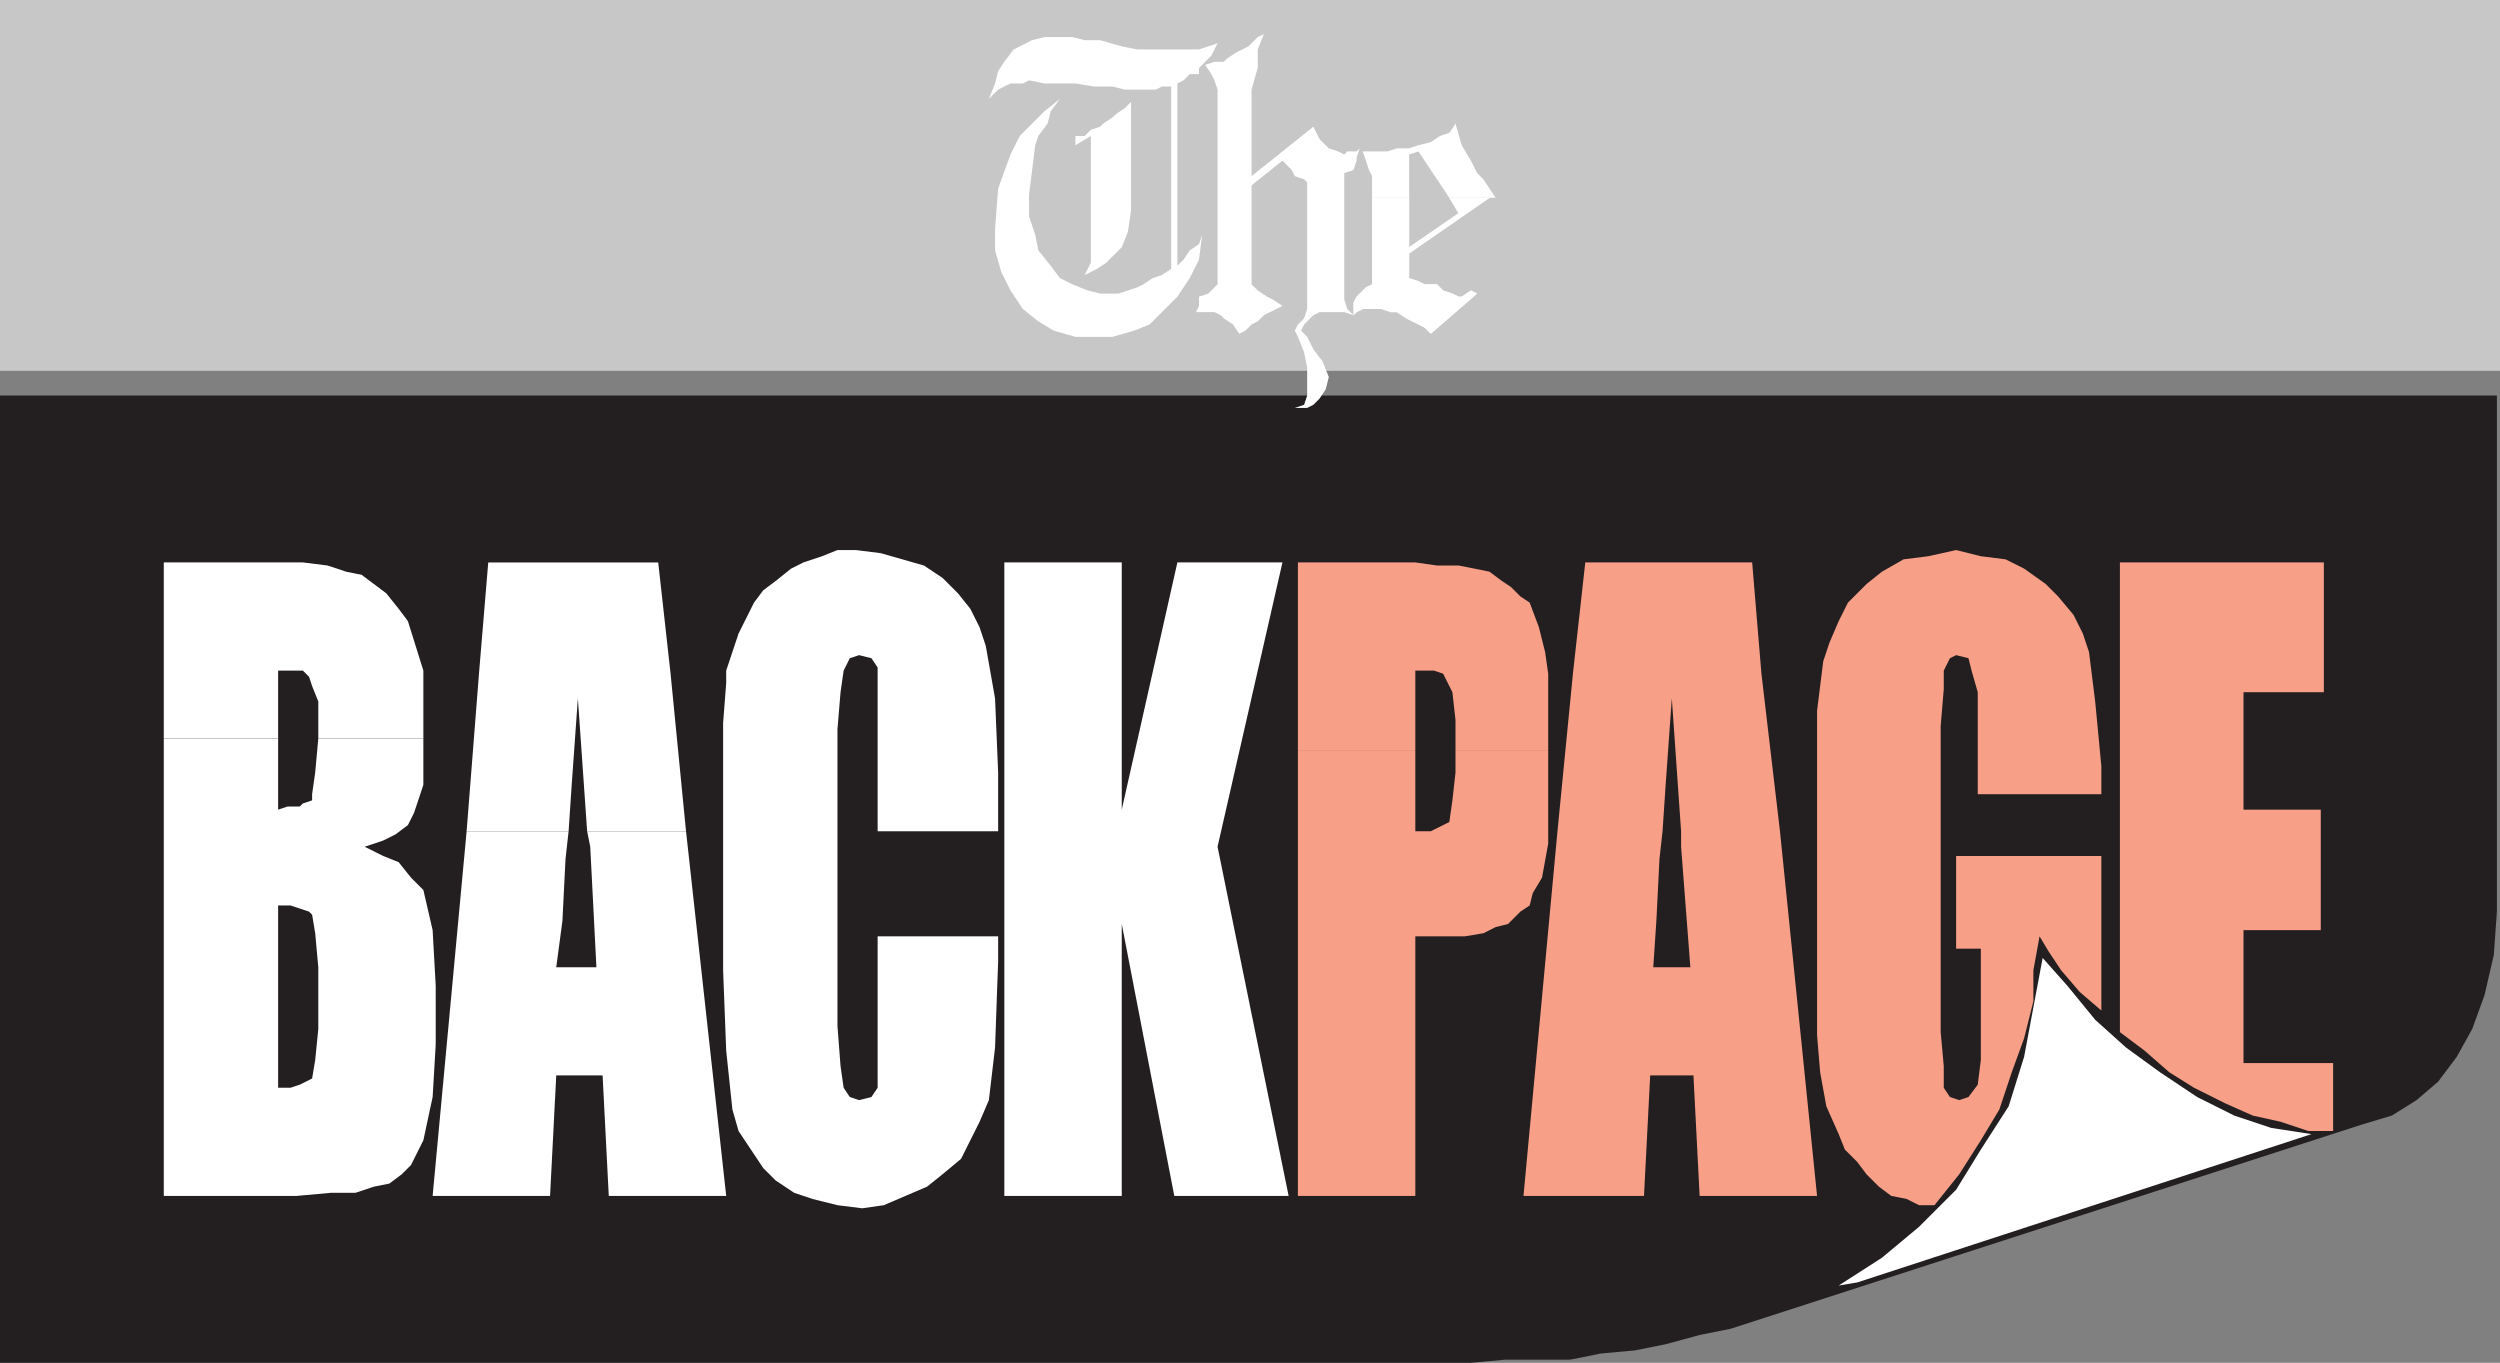<svg xmlns="http://www.w3.org/2000/svg" width="606.75" height="330.75"><rect width="100%" height="100%" fill="#808080" stroke="none"/><path fill="#231f20" fill-rule="evenodd" d="m606 221.25-.75 10.5-2.25 9.75-3 8.25-3.75 6.75-4.5 6-5.25 4.5-6 3.75L573 273l-153 49.5-7.5 1.5-8.25 2.25-7.5 1.5-8.25.75-7.5 1.5h-15.75l-8.25.75H0V96h606v125.25"/><path fill="#f89f88" fill-rule="evenodd" d="m381.75 163.5 3-27h40.5l2.25 27h-45.75M378 201.75l3.75-38.25h45.75l4.5 38.25h-24l-2.25-32.25-1.5 21-.75 11.25H378m0 0-8.25 88.5H399l1.5-29.25H411l1.5 29.25H441l-9-88.5h-24v3.75l2.25 29.25h-9l.75-11.25.75-15 .75-6.75H378m-63-38.25v-27h28.5l5.25.75H354l7.5 1.5 3 2.25 2.25 1.5 2.25 2.25 2.25 1.5 2.25 6 1.5 6 .75 5.25h-25.5l-2.25-.75h-4.5v.75H315m0 18.75V163.5h28.5v18.75H315m38.25 0v-7.5l-.75-6.75-2.25-4.5h25.5v18.75h-22.5"/><path fill="#f89f88" fill-rule="evenodd" d="M315 182.25v108h28.5v-63h12l4.5-.75 3-1.5 3-.75 3-3 2.25-1.5.75-3 2.25-3.75 1.5-8.25v-22.5h-22.5v5.25l-.75 6.75-.75 5.25-4.5 2.25h-3.75v-19.5H315"/><path fill="#fff" fill-rule="evenodd" d="m311.25 136.5-15.75 69 17.25 84.75H285l-12.75-66v66h-28.5V136.5h28.5v60l13.5-60h25.5m-69 65.25H213V162l-1.5-2.25-3-.75-2.25.75-1.5 3L204 168l-.75 9v72l.75 9.75.75 5.25 1.5 2.25 2.25.75 3-.75L213 264v-36.75h29.25v6l-.75 21L240 267l-2.25 5.25-4.5 9-4.5 3.75-3.75 3-10.5 4.5-5.25.75-6-.75-6-1.5-4.5-1.5-4.5-3-3-3-6-9-1.5-5.25-1.5-14.25-.75-19.5v-60l.75-9.75v-3l3-9 3.75-7.5 2.25-3 3-2.25 3.75-3 3-1.5 4.5-1.5 3.75-1.5h4.5l6 .75 10.5 3 4.5 3 3.75 3.75 3 3.75 2.25 4.5 1.5 4.5 2.25 12.75.75 18v14.25m-126-38.25 2.25-27h41.25l3 27h-46.5m-3 38.25 3-38.25h46.5l3.75 38.25h-24l-2.25-32.25-1.5 21-.75 11.25h-24.75"/><path fill="#fff" fill-rule="evenodd" d="m113.25 201.75-8.25 88.5h28.5L135 261h11.25l1.5 29.25h28.5l-9.75-88.5h-24l.75 3.75 1.5 29.25H135l1.5-11.25.75-15 .75-6.75h-24.75m-73.5-38.25v-27H73.5l6 .75 4.5 1.5 3.75.75 6 4.5 3 3.75 2.25 3 3.75 12v.75h-28.5l-.75-.75h-6v.75H39.75m0 15.75V163.5H67.5v15.75H39.75m37.5 0v-9l-1.5-3.75-.75-2.25-.75-.75h28.5v15.75h-25.5"/><path fill="#fff" fill-rule="evenodd" d="M39.75 242.25v-63H67.5v17.25l2.25-.75h3l.75-.75 2.25-.75v-1.5l.75-5.25.75-8.25h25.5v11.25l-2.25 6.75-1.5 3-3 2.25-3 1.5-4.5 1.5 4.5 2.25 3.75 1.5 3 3.75 3 3 2.25 9.75.75 13.5v3h-28.5v-7.5l-.75-8.25-.75-4.5-.75-.75-4.5-1.5h-3v22.5H39.75m0 0v48H72l8.25-.75h6l4.5-1.5 3.75-.75 3-2.25 2.25-2.25 3-6 2.25-10.5.75-12.75v-11.25h-28.5v7.5l-.75 7.5-.75 4.5-3 1.5-2.25.75h-3v-21.75H39.75"/><path fill="#f89f88" fill-rule="evenodd" d="m514.5 250.5 6 4.5 6 5.25 6 3.75 7.5 3.75 6.75 3 6.75 1.5 6.75 2.25h6V258H544.5v-32.25h18.75V196.5H544.5V168H564v-31.5h-49.5v114m-4.5-5.25-5.25-4.5-4.5-5.25-3-4.5-2.25-3.75-1.5 8.25v7.5l-2.25 9-3 8.25-3 9-4.5 7.5-5.25 8.25-6 7.5h-3.75l-3-1.5-3.75-.75-3-2.25-3-3-2.25-3-3-3-1.5-3.75-3-6.75-1.5-8.25-.75-9V172.5l1.5-12 1.5-4.5 2.25-5.25 2.25-4.5 4.5-4.5 3.75-3 5.25-3 6-.75 6.75-1.5 6 1.5 6 .75 4.5 2.25 5.25 3.75 3 3 3.75 4.5 2.25 4.5 1.5 4.5 1.5 12L510 186v6.75h-30V168l-1.5-5.25-.75-3-3-.75-1.5.75-1.5 3v4.5l-.75 9v74.25l.75 8.25V264l1.5 2.25 2.25.75 2.25-.75 2.25-3 .75-6v-27h-6v-22.5H510v37.5"/><path fill="#fff" fill-rule="evenodd" d="m561 275.25-9.75-1.5-9-3-9-4.5-9-6-8.25-6-7.5-6.75-6.75-8.25-6-6.75-4.5 24-3.75 12-6.75 10.5-6 9.75-9 9-9 7.5-10.5 6.75 4.5-.75 110.25-36"/><path fill="#c8c7c8" fill-rule="evenodd" d="M0 0v90h606.75V0H0"/><path fill="#fff" fill-rule="evenodd" d="m240 24 1.5-3.75.75-3 1.5-2.25 2.25-3 4.5-2.25 3-.75h6.75l3 .75H267l5.25 1.5L276 12h15l4.5-1.5-1.5 3-3 3V18h-2.25l-1.5 1.5-1.5.75V64.5l1.5-1.5 1.5-2.25 2.25-1.5.75-2.25-.75 6-2.25 4.5-3 4.5-6.75 6.75-3.75 1.5-5.25 1.5h-9l-5.25-1.5L252 78l-3.75-3-3-4.5L243 66l-1.5-5.25V55.5l.75-9.75 3-8.25 2.25-4.5 6-6 3.75-3-2.25 3-.75 3-2.25 3-.75 2.25-1.5 12v5.25l1.5 4.5.75 3.75 3 3.75 2.25 3 3 1.5 3.75 1.5 3 .75h4.5l4.5-1.5 1.5-.75 2.25-1.5 2.25-.75 2.25-1.5V21H282l-1.5.75H273l-3-.75h-4.5l-4.5-.75h-7.5l-3.75-.75-1.5.75h-3l-3 1.5L240 24"/><path fill="#fff" fill-rule="evenodd" d="m290.25 75.75.75-1.5V72l2.25-.75L295.5 69V21.75l-.75-2.25L294 18l-1.5-2.25 2.25-.75H297l.75-.75 2.25-1.5 3-1.5L305.25 9l1.5-.75-1.5 3.75v4.5l-1.5 5.25v21l15-12 1.5 3L322.5 36l2.25.75 1.5.75.75-.75h2.25L330 36l-.75 2.25V39l-.75 2.25-2.25.75v30.75L327 75l1.5 1.5-2.25-.75h-6l-1.5.75-2.25 2.25-.75 1.5 1.5 1.5 1.5 3 2.25 3 1.5 3.75-.75 3-1.5 2.25-1.5 1.5-1.5.75h-3l2.25-.75.75-2.25v-6.75l-.75-3.75-1.5-3.75-.75-1.5.75-1.5 1.5-1.5.75-2.25V44.25l-.75-.75-2.25-.75-.75-1.5-2.25-2.25-7.5 6v24l1.5 1.5 2.25 1.5 1.5.75 2.25 1.5-4.5 2.25-1.5 1.5-1.5.75-1.5 1.5-1.5.75-1.5-2.25-2.25-1.5-.75-.75-1.5-.75h-4.5M333 48v-5.25l-.75-1.5-1.5-4.5h6L339 36h3l2.25-.75 3-.75 2.25-1.5 2.25-.75 1.5-2.25 1.5 5.25L357 39l1.5 3 1.5 1.5 3 4.5h-11.25l-7.5-11.25-2.25.75V48h-9"/><path fill="#fff" fill-rule="evenodd" d="M333 48v21l-1.5.75-2.25 2.25-.75 1.5v3l.75-.75 1.5-.75h4.5l2.25.75h1.5l2.25 1.5 4.5 2.25 1.5 1.5 11.25-9.75-1.5-.75-2.25 1.5H354l-1.5-.75-2.25-.75-1.5-1.5h-3l-1.5-.75-2.25-.75v-6L361.5 48h-9.75l2.25 3.75L342 60V48h-9"/><path fill="#fff" fill-rule="evenodd" d="M333 48v21l-1.5.75-2.25 2.25-.75 1.5v3l.75-.75 1.5-.75h4.5l2.25.75h1.5l2.25 1.5 4.5 2.25 1.5 1.5 11.25-9.75-1.5-.75-2.25 1.5H354l-1.5-.75-2.25-.75-1.5-1.5h-3l-1.5-.75-2.25-.75v-6L361.5 48h-9.75l2.25 3.75L342 60V48h-9m-69.75 18.75 1.5-3V33L261 35.25V33h2.25l1.5-1.5 2.25-.75.75-.75 2.25-1.5.75-.75 2.25-1.5 1.5-1.5V51l-.75 5.25-1.5 3.75-3.75 3.75-2.25 1.5-3 1.5"/></svg>
